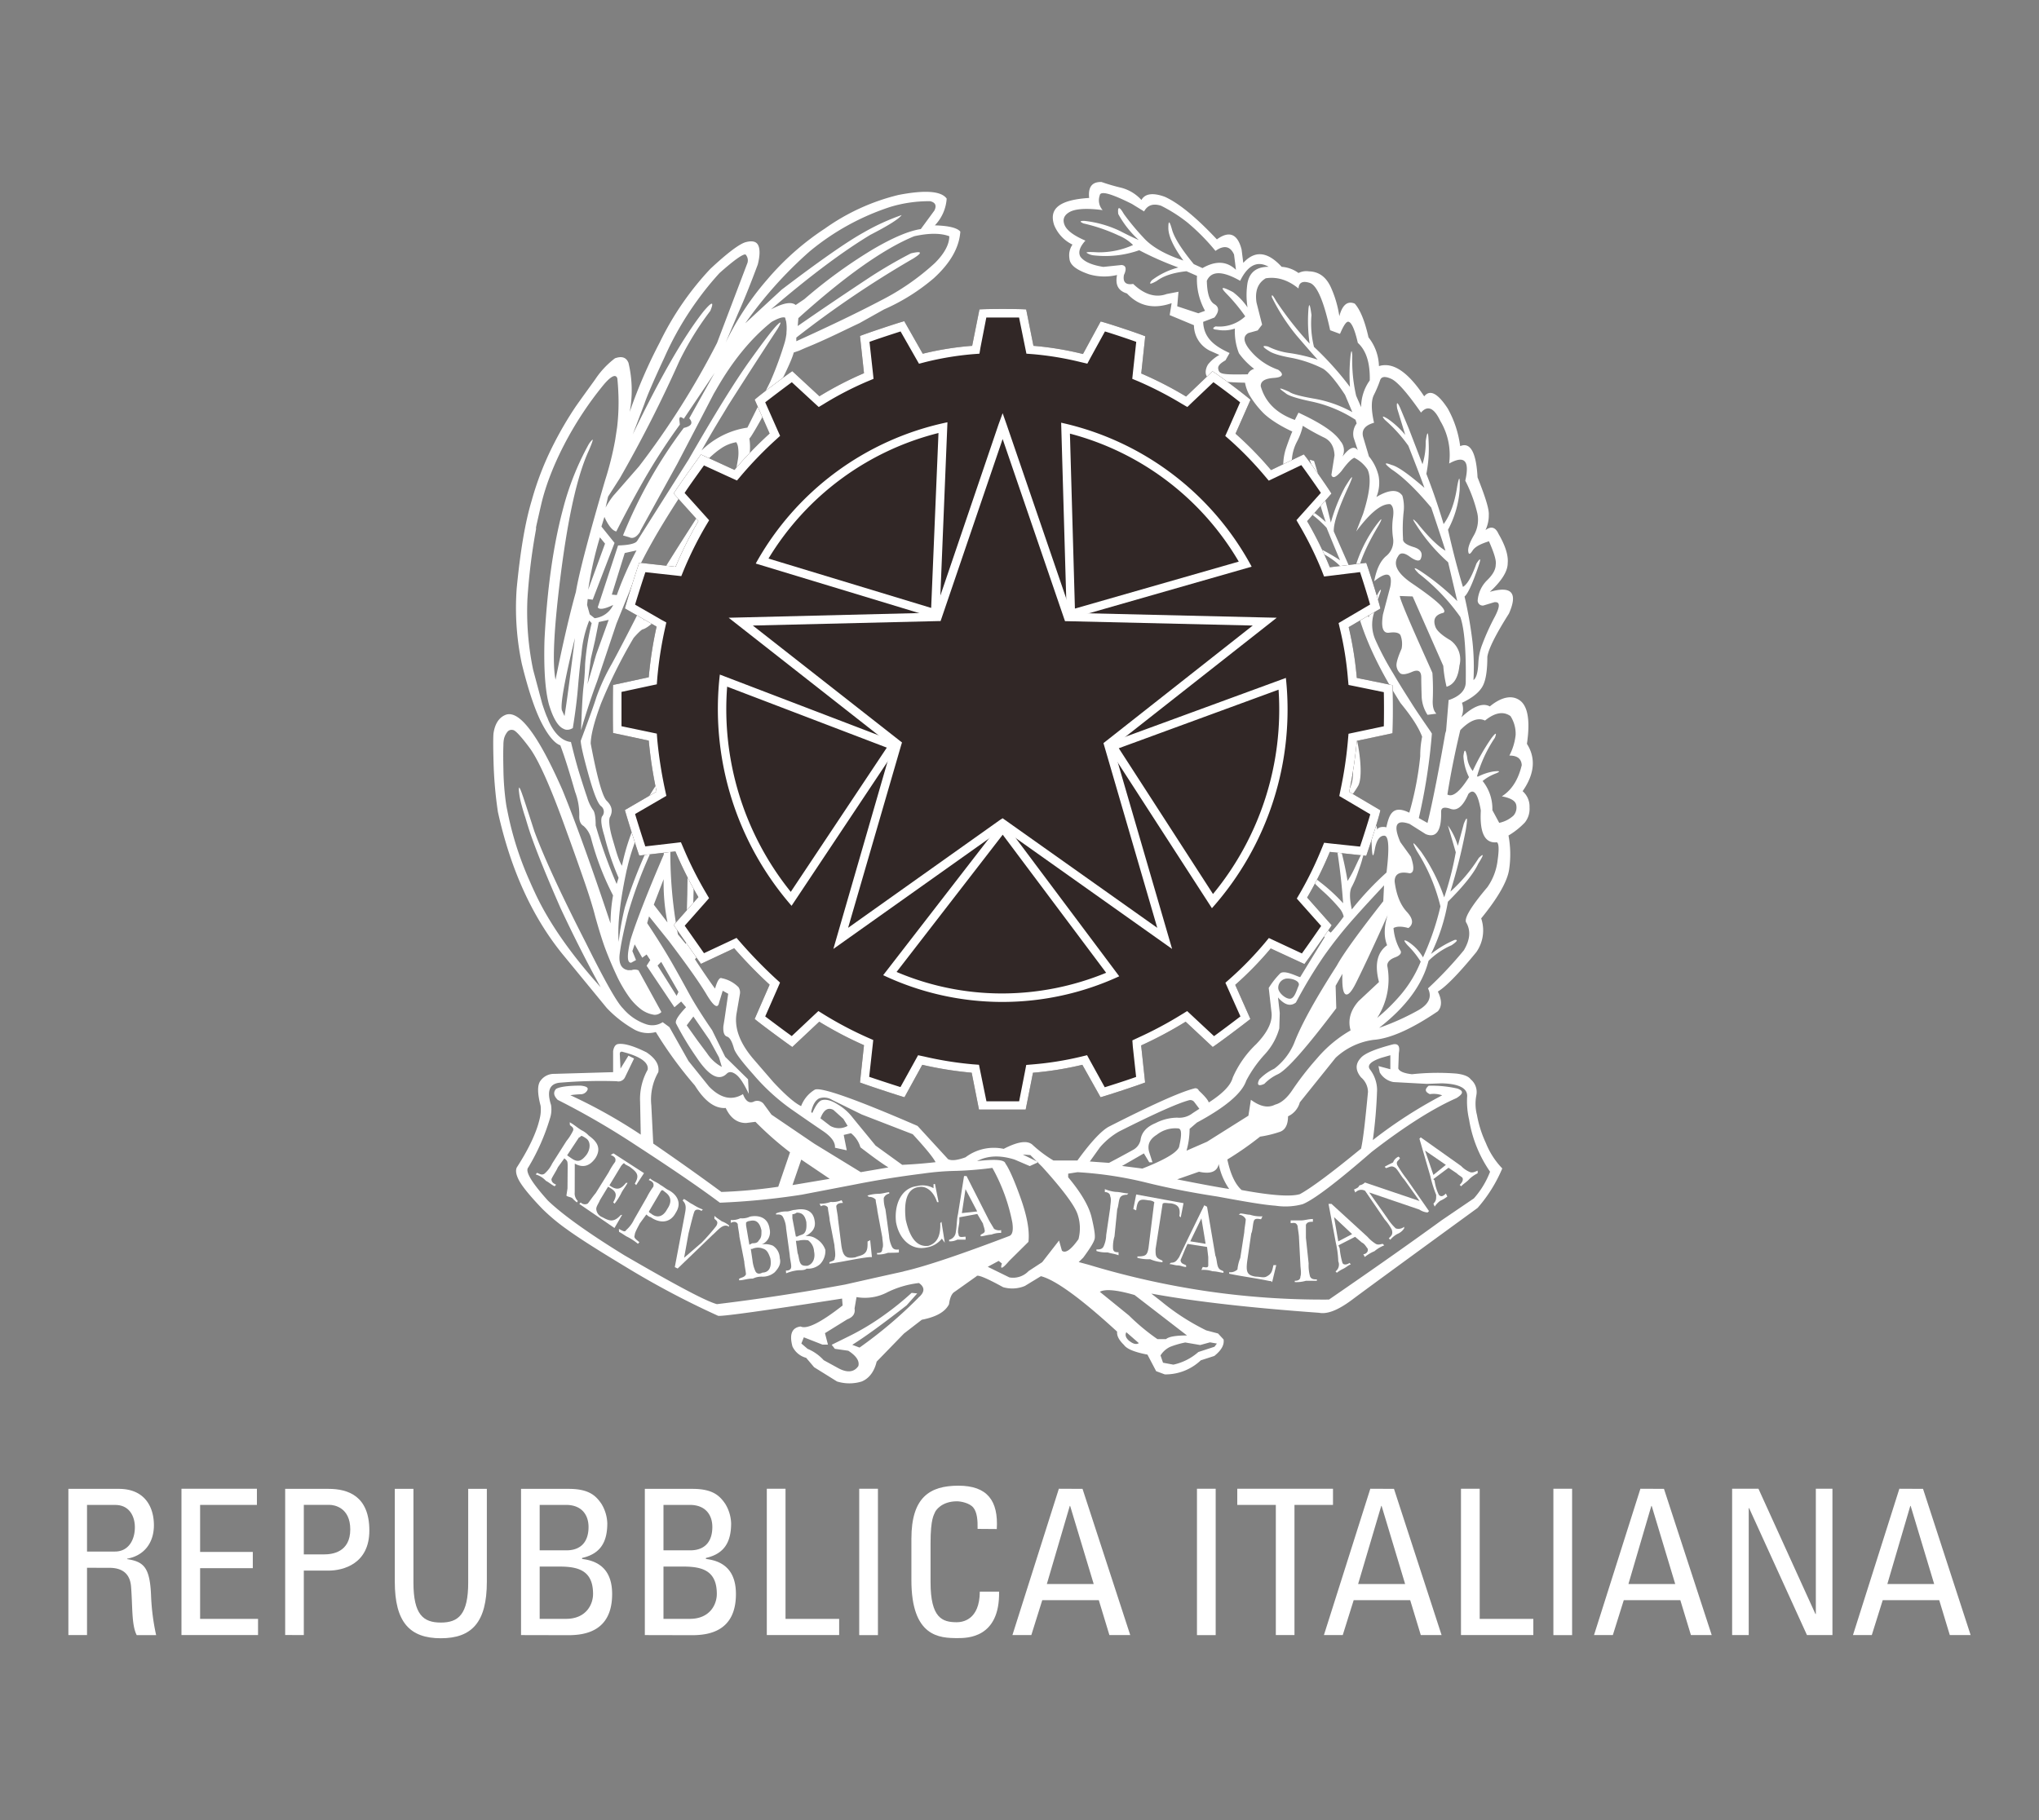 <svg id="Livello_1" data-name="Livello 1" xmlns="http://www.w3.org/2000/svg" viewBox="0 0 560 500"><rect x="0" y="0" width="560" height="500" fill="#808080" stroke="none"/><defs><style>.cls-1{fill:#FFFFFF;}.cls-2{fill:#312726;}</style></defs><title>SOCIALTavola disegno 2</title><path class="cls-1" d="M418.18,217.34c3.32-4.75,3.65-9.13,1.18-13,.93-6.27.27-10.25-1.86-11.87s-5.07-1.1-8.33,1.59c-1.88-1.06-4.53-.1-7.83,3a5.42,5.42,0,0,0,.18-4c3-1.4,4.86-3,5.72-4.64s1.25-4.31,1.25-8c.33-2.2,2.32-6.15,5.94-11.88,2.51-5.69.74-7.68-5.26-5.95,3.26-3,4.91-5.65,4.91-7.86.21-2.09-.61-4.79-2.51-8.05-.83-1.85-2-2.23-3.59-1.06a9.49,9.49,0,0,0,.91-4.23c.1-1.58-1-5-3.09-10.26-.36-6.9-2-9.76-4.77-8.57a28.73,28.73,0,0,0-3.41-10.33q-4.11-6.31-6.47-3.35c-4.45-6.69-8.56-9.5-12.43-8.31a13.25,13.25,0,0,0-2.87-7.9c-1-4.47-2.26-7.55-3.77-9.26-2-.85-3.42.36-4.24,3.46a29.79,29.79,0,0,0-2.35-8c-1.29-2.78-3.24-4.25-6-4.33a4.69,4.69,0,0,0-2.86.46A8.75,8.75,0,0,0,352,73.3c-3.87-4.23-7.36-4.58-10.54-1.08L341,68.56c-1.09-4.32-3.39-5.27-6.79-2.8-5.57-5.93-10.33-9.89-14.28-11.69-3.3-1.21-5.47-.89-6.44.87A11.32,11.32,0,0,0,308,51.59,54.55,54.55,0,0,1,302.53,50c-2.61-.08-3.72,1.36-3.4,4.38-4.09.25-6.88,1-8.43,2.22s-1.92,2.9-1.21,5.15a10.14,10.14,0,0,0,5.06,5.44,5.21,5.21,0,0,0-.84,3.78c.1,1.82,1.91,3.19,5.42,4.39a15,15,0,0,0,7.66.18c-.54,2.71.32,4.35,2.73,5.08,3.28,3.52,7.38,4.37,12.26,2.66l-.53,3.28,6.66,2.78a7.84,7.84,0,0,0,4.37,7l2.61,1.16a10.59,10.59,0,0,0-3,2.48c-.53.63-2,3.87,1.57,4.59a82.32,82.32,0,0,0,8.48.56,11.39,11.39,0,0,0,1.09,3.21,26.1,26.1,0,0,0,3.65,4.82c1.87,2,5.35,4.07,8.26,5.39-.13.15-1,2.43-1.72,4.53-.86,2.52-1.35,6.67.38,8.93-.39-.19-2,.94-2.58,1.9-2.11,3.37,2.47,8.18,3.18,9.88a5,5,0,0,0-2.28,1.06c-1.56,1.17-1,7,3.45,7.91,1.12.61,6.26,3.64,8.85,6.38.48.51,2,3.29,4,6.08,1.11,1.47,2.28,4,4.94,4,2.43,8.18,6.51,16,11.32,23.65,0,.21,4.46,5.08,6.1,9.51a26.42,26.42,0,0,0-.52,5.37,87.22,87.22,0,0,1-3,15.5c-4.81-2.36-5.58.86-6.33,4.08.12-.18-2.21-.46-2.53.66.22-1.93-2.94-3.65-4.31-2.64,0,0-1.57,1.15-2.49,1.85-.33.28-.6-1.54-.71-2.94,0-1-.22-4.22.38-5.52a29.6,29.6,0,0,0,1.95-2.88c1.42-2.62.41-11-1.41-16.7a4.45,4.45,0,0,0-2.61-3c-.39-.15-2.89,0-3.4,2-.15-1.18-1.93-1.87-3.27-2.17-3.65-.89-7.68,6.44-7.19,13.27-2.74-2.22-6.33-1.51-5.86,2.31.59,5.34,8.41,14.85,8.64,19.15-2.32-2.15-7.67-2.22-7.67,3,0,1.6,1.26,4.26,1.8,5.39-1.07,5.57,5.17,9.66,10.26,14.9-.1,2.48.73,2.51,1.5,3.47-.95,1.49-6.6,10.75-6.7,10.92-.28.18-4.23-2.12-5.52-1a22.85,22.85,0,0,0-3.14,4l.73,6.46c.44,2.7-1,5.7-4.2,9a28.22,28.22,0,0,0-6.41,9.15c-.53,2.11-2.76,4.41-6.59,6.85-.23-.74-1.16-1.8-2.73-3.27a1,1,0,0,0-1.33-.56c-3.89,1-11.65,4.51-23.35,10.46-2,1.06-4.94,4.16-8.66,9.3h-6.6a34.7,34.7,0,0,1-5.82-4.38c-1.45-1.2-4.05-.76-7.83,1.19a12.9,12.9,0,0,0-10.49,2.32c-2.22.81-3.78,1-4.78.52L252,309.3c-17.25-7.48-26.66-10.76-28.23-9.95a8.94,8.94,0,0,0-3.75,4.51c-1.72-.82-4.27-3-7.64-6.62l-5.28-6.11c-3.87-4.45-5.44-8.64-4.83-12.61l.93-5.38a2.57,2.57,0,0,0-.38-1.95,8.87,8.87,0,0,0-4.61-2.47c-.2-.11-.91-.34-1.8,2.78.25.74-5.4-7.65-5.54-8,1.56-1.66,4.28-6.64,5.82-12.43a74.22,74.22,0,0,0,2.46-16.55,3.2,3.2,0,0,1,.68-1c2.62-2,6-21.52,5.22-26.2-.32-1.9-.78-2.82-1.29-2.89a2.36,2.36,0,0,0-1.49.41l1.06-2.08c.58-1.53.58-2.49,0-3-.3-.37-3.37-.3-6,1.09a41.68,41.68,0,0,0-2.45-9.14c-.24-.51-1,0-1,0-4.82,3-6.94,9.45-8.61,17.5l-1.38,1.32c-6.1,7.86-11,17-13.07,27.31-1-1.65-1.59-4-2.5-7.06s-1.19-5.2-.86-6.21c.93-1.7.65-3.12-.86-4.61-1.12-1.14-2.62-6.36-4.37-15.72.06-2.43,1-6.07,2.84-11A138.18,138.18,0,0,1,174,175.28c.23-.3,2-2.28,2.52-2.39,5.81-1.54,31.89-36.23,29.29-52.45.48.14,11.25-19.47,12.18-23.6l1.46-.5,1.68-.74c5.67-2.28,10.51-4.77,14.9-6.82L242.79,85a55.38,55.38,0,0,0,13.65-8.55c4.52-4.12,7-8.38,7.31-12.82-.81-1-3.09-1.62-7-1.72A11.75,11.75,0,0,0,260,54.56c-1.48-2.08-5.88-2.43-13.26-1a58.79,58.79,0,0,0-20.19,9.23,74.09,74.09,0,0,0-15.89,14.06,78,78,0,0,0-11.35,17.23l3.4-8c1.72-3.83,3.5-8.29,5.42-13.45.61-2.43.61-4.2.11-5.25s-1.63-1.31-3.35-.88-5.06,2.93-9.81,7.37A81.09,81.09,0,0,0,181.2,94.06a138.12,138.12,0,0,0-8.26,19.1,32.27,32.27,0,0,0-.33-13.48c-.6-1.5-1.8-1.93-3.72-1.25a23.66,23.66,0,0,0-5.45,5.83c-1.83,2.54-3.62,5-5.29,7.37a98.77,98.77,0,0,0-6,10.21A82.88,82.88,0,0,0,146,137.6c-1.82,6.06-3.14,14.11-4.1,24.12a74.14,74.14,0,0,0,1.42,20.65c1.8,7.33,3.65,12.77,5.45,16.26s3.55,5.56,5.11,6.11c1,2.58,2.36,6.81,4.06,12.77a17.65,17.65,0,0,1,1.16,6.39c-.09,1.46.31,2.53,1.17,3a6.86,6.86,0,0,1,2.1,3.52,76.92,76.92,0,0,0,6,15.55,45.36,45.36,0,0,0-.69,7.7c-5.4-16.24-9.86-28.47-13.23-36.71-6.63-15.05-11.78-21.89-15.5-20.62-1.84.69-3,2.41-3.4,5.05-.12,1-.12,3.74,0,8a113.13,113.13,0,0,0,1.2,13.67c3.42,15.48,9.22,28.43,17.5,38.75l12.4,15.1a32.17,32.17,0,0,0,7.16,5.67,7.9,7.9,0,0,0,6.31.93,111,111,0,0,0,10.72,14.68c2.71,4.35,5.52,6.4,8.48,6.18,1.28,2.76,3.14,4.13,5.58,4.13l2.58-.33a90.29,90.29,0,0,0,9.5,8.38l-3.24,9.46a140.44,140.44,0,0,1-15.61,1.43c-4.45-3.29-10.64-7.74-18.72-13.3l-.53-10.53a15.12,15.12,0,0,1,1.92-9.08c.33-2-.75-3.77-3.23-5.44-3.76-1.88-6.47-2.59-8-2.25-.65.22-1,.88-1.18,1.9v5.79L152.2,295a4.52,4.52,0,0,0-3.65,1.75c-1,1.16-1,3.47-.08,7a9.72,9.72,0,0,1-.2,3.36c-.81,3.73-2.89,8.26-6.34,13.61-.38.83-.22,2.06.68,3.67s3,4.23,6.36,7.71a53.42,53.42,0,0,0,6.7,5.59q4.52,3.31,15.91,10.17a234.84,234.84,0,0,0,25.69,13.62q2.56.15,34-4.75l.15,1.9c-6,4.71-9.85,6.6-11.52,5.77-2.41.3-3.15,2.13-2.26,5.47a5.78,5.78,0,0,0,3.77,3.14l2.19,2.58,6.28,3.91a11.45,11.45,0,0,0,6.81,0c2-.84,3.42-2.69,4.08-5.45l7.5-7.72,4.89-3.78c3.88-.76,6.39-2.11,7.48-4.26.24-1.82.78-3,1.57-3.44l6-4.26c.17-.53,2.65.45,7.27,3a9,9,0,0,0,6-.33l4.4-2.68c3.93,1,10.95,6.06,20.93,15.23-.11,1.11.48,2.31,1.88,3.65.76,1.11,2.95,2,6.45,2.66l2.39,4.55,2.38.89a14.12,14.12,0,0,0,9.88-3.87l3.72-1.2c1.93-1.56,2.76-3,2.54-4.53l-1.52-1.64-3.25-.86a62.36,62.36,0,0,1-12.39-8l-2.69-2.1c12.3,2.25,27.7,3.95,46.07,5.27,2.28.45,5.26-.73,9.07-3.58s15.3-11.25,34.48-25.23a40,40,0,0,0,6.77-10.84,21.6,21.6,0,0,1-4.51-7,31.05,31.05,0,0,1-2.44-7.68,12.34,12.34,0,0,1-.18-5.37,4.54,4.54,0,0,0-1.54-4.43c-.59-.81-1.87-1.33-3.93-1.58a65.62,65.62,0,0,0-12.21.18c-2.15-.25-3.44-.76-3.75-1.59l.15-4.21c.35-1.88-.15-2.64-1.52-2.43-5,1.29-8,2.56-9,3.83-1.5,1.66-1.37,3.42.15,5.27a5.32,5.32,0,0,1,1.9,4c-.74,7.74-1.3,12.92-1.9,15.56-8.27,6.81-13.91,10.95-16.81,12.51-2.43.74-7.7.41-16-1.13-1.79-1.62-3.08-4.41-3.92-8.39a88.67,88.67,0,0,0,9-6.28,30.56,30.56,0,0,0,5.44-1.32c1.48-.5,2.23-2,2.23-4.26a5.91,5.91,0,0,0,3.24-3.84l9.83-12.24a18.92,18.92,0,0,1,10.39-4.92c4.57-.35,10.44-2.94,17.69-7.86q1.71-1.92,0-5.41c2.17-1.3,5.7-4.89,10.56-10.83a10.37,10.37,0,0,0,1.34-9.27q6.84-8.4,7.65-13.29a28.11,28.11,0,0,0-.15-9.48,21,21,0,0,0,4.49-3.57,6,6,0,0,0,1.29-4.14A5.6,5.6,0,0,0,418.18,217.34ZM323.32,84.14l.34-4-3.25.63c-3,1.1-6.15.15-9.19-2.78-2,.35-2.89-.44-2.54-2.44.82-1.74.54-2.65-.66-2.75l-5,.52c-3.14-.5-5.29-1.42-6.31-2.83-.63-1.19-.2-2.63,1.39-4.39-3-1.29-5-2.68-5.67-4.18s-.3-2.76,1.31-3.67,4.69-1.11,9.1-.53a4,4,0,0,1-.81-4c.13-1.38,3-.62,8.81,2.28l3.38,2.08c.94-1.74,2.5-2.25,4.64-1.57a40.89,40.89,0,0,1,7.29,4.64,57.66,57.66,0,0,1,7.67,7.77c2.36-1.67,4.09-1.28,5.1,1l.53,4.21c-2.51-2.43-5.58-2.56-9.19-.48l-2.39-1.09c-3.31-4-5.29-7.17-5.92-9.27-.74-2.66-1.07-2.9-1.07-.67s1.47,5.32,4.13,8.95c-5-1.67-8.71-3.75-11-6.33a67,67,0,0,1-5.35-6.46c-1.22-2.14-1.77-2.14-1.54,0a27.4,27.4,0,0,0,5.64,7.16c-1.84-.8-3.56-1.65-5.11-2.46a30.15,30.15,0,0,0-9.9-2.81c-1.22,0-1.27.23-.18.71a47.43,47.43,0,0,1,9.62,3.29,12.24,12.24,0,0,1,4,2.64,22.76,22.76,0,0,1-9.83,2c-2.18-.14-3.12-.07-2.92.13a4.22,4.22,0,0,0,2.06.72,28,28,0,0,0,12.38-1.42,86.72,86.72,0,0,0,10.75,4.74A20.66,20.66,0,0,0,316.33,77c-.91,1.18-.45,1.19,1.35.19q2.77-2.11,8.18-2.68l2.89,1.27a17.75,17.75,0,0,0,2.21,9.6l-1.85.68Zm19.37,18.69c-6.32.11-7.63,0-8-1.07-.25-.76-.37-1.49,1.88-2.78l1.13-2c-3.69-1.72-7.09-3.82-7.26-8.56l3.09-1.19c1.32-1.62,1.36-2.86,0-3.67s-2-3-2.08-6.42c1.22-2.78,4.3-2.78,9.15,0,2.15-4.35,4.76-5.59,7.83-3.85-3.28,0-5.2,1.43-5.8,4.39a21.15,21.15,0,0,0,0,6.77,17.76,17.76,0,0,0-4-4.21c-3.08-1.62-3.67-1.49-1.72.5A49.5,49.5,0,0,1,342,86.9a10.36,10.36,0,0,1-8.14,2.76c-1,.5-.85.83.47.93a9.54,9.54,0,0,0,4.83-.33,16.35,16.35,0,0,0,1.11,6.79,20,20,0,0,0,4.19,4.29A2.57,2.57,0,0,0,342.69,102.83Zm3.57,3.3c-.08-1.38,1.09-2.14,3.57-2.31s2.94-1,1.21-2.25a17.27,17.27,0,0,1-8.16-5.93c-1.44-2-1.44-3.37,0-4.16l2.54-.71,1.21-1.59-1.54-6.08c-.48-3.19.41-5.38,2.54-6.65,3.08-.48,6.08.42,9,2.8.1-1.65,1.14-2.18,3.11-1.53s3.83,5,5.58,13l2.7,1c.94-2.17,1.65-3.34,2.23-3.34.87,0,1.8,2,2.67,5.81,2.32,2.1,3.39,5.57,3.28,10.31a12.65,12.65,0,0,0-2.37,7.36l-1.37-3.14a43,43,0,0,1-1.06-11c-.11-1.64-.28-1.64-.49,0a50.51,50.51,0,0,0-.15,8.57,85.87,85.87,0,0,0-9.88-11,26.73,26.73,0,0,1-.69-8.74c-.37-2.78-.61-3.44-.81-1.9a42.84,42.84,0,0,0,.31,9.76,93.15,93.15,0,0,1-9.2-11.71c-.91-1.64-1.27-2-1.19-1.08a53.78,53.78,0,0,0,6.79,10.54q3.61,4.22,5.8,6.64A46.49,46.49,0,0,0,354.26,97a18.48,18.48,0,0,1-6-1.81c-1.69-.38-1.64.06.21,1.2,1,.7,3.09,1.36,6.25,1.92a32.7,32.7,0,0,1,8.69,3c1.52,1,3.47,3.32,6,7.16l2,4.75a33.35,33.35,0,0,0-10.52-3.71c-3.85-.66-6.11-1.31-6.82-1.89-2.93-1.27-3.24-1.19-1,.38.64.65,3.11,1.47,7.22,2.32a35.88,35.88,0,0,1,12,5l.31,1a4.79,4.79,0,0,0-.84,3.88l1.15,3.49c-1-1.31-2.36-.7-4.23,1.77a3.81,3.81,0,0,0-.51-4.25c-1.57-2.46-5.4-5-11.55-7.85l-1,2C350.66,113.58,347.54,110.58,346.26,106.13Zm50.87,94.59.65-8.08m-13.39-28.95h0m12,19.23a36,36,0,0,0,.9,5.73h0c2-.57,3.19-2.5,3.53-5.79a6.47,6.47,0,0,0-2.52-7c-2.38-1.38-3.79-2.69-4.12-3.81-.67-2,.09-3.21,2.23-3.7,1.24-.68-1.8-3.49-9-8.36-3.77-2.69-4.89-5.06-3.4-7.22.51-1,1.6-1,3.12.11s2.56,1.39,3,.78c.78-1.64.12-2.78-1.91-3.39s-3-1.37-2.88-2.23a44.63,44.63,0,0,1,.15-7.3,11.54,11.54,0,0,0-.33-4.56c-1.24-1.82-3.62-1.75-7.14.35a10.2,10.2,0,0,0,.61-5.75,13,13,0,0,0-2.66-5.4L374.37,120c-.48-1.89.52-3.16,3-3.87-.81-3.63-.81-6.18,0-7.71a32.23,32.23,0,0,0,1.68-4c.36-1,1.37-1.12,3.06-.34s4.44,3.91,8.16,9.26c1.83-2.11,3.6-1.3,5.3,2.3A18.11,18.11,0,0,1,398,127.33c4.22-2.33,5.69-.81,4.43,4.71a39.43,39.43,0,0,1,3.32,9,8.57,8.57,0,0,1-1,6.08c-1.06,1.85-1.61,3.29-1.51,4.28s.45,1,1.18-.13,2.24-1.85,4.51-2.58c1.45,3.26,2.08,5.39,1.86,6.44,0,1.29-.76,2.7-2.29,4.2a8.74,8.74,0,0,0-2.65,5.44,1.38,1.38,0,0,0,1.56,1.57l3-.91c1.6-.18,1.62,1.09.18,3.9a64,64,0,0,0-3.48,7.65,15.76,15.76,0,0,0-1.09,5.12c-.12,2.67-.58,4.21-1.34,4.72a65.56,65.56,0,0,0-.28-10.6,114.38,114.38,0,0,0-2.17-12.35c.94-.79,2.18-3.55,3.79-8.24.79-2.31.62-2.56-.52-.83-1.27,3.54-2.47,5.7-3.71,6.43-1.31-4.26-2.7-9.53-4.1-15.71a27.53,27.53,0,0,0,3.2-11q.18-5.58-.69-.84c-.66,4.43-1.92,7.84-3.72,10.29-1.45-4.87-3.07-9.52-4.74-13.81a34.59,34.59,0,0,0,.63-8.54c-.1-3.27-.35-3.41-.81-.4a20,20,0,0,1-.88,6.31l-3.75-9.76-2.34-5.62c-.81-1.83-1.11-1.83-.88,0l2.23,7.32a24,24,0,0,0-4.75-4.38c-1.48-.91-1.79-.87-.86.23a40.13,40.13,0,0,1,6.47,7.14c1.46,3.75,3,7.62,4.41,11.55-4.29-3.72-7.32-5.87-9-6.28-2.13-.83-2.13-.45,0,1.22q4.61,3,10.87,10.48c1.37,4.08,2.69,8,3.91,11.86-2.1-1.27-4.74-3.83-7.8-7.68-1.35-1.39-1.4-1.14-.16.69a48.72,48.72,0,0,0,8.69,10.16l2.51,10.67A65.84,65.84,0,0,0,390,156.8c-1.81-1.14-1.95-.87-.34.76a55.87,55.87,0,0,1,11.4,11.91c1.14,3.21,1.62,9.26,1.5,18-.05,2.2-1.69,3.85-4.74,4.87l0,.32v.08l-.66,8-.22.73c-1.55,8.86-3.4,18.57-4.89,24.6l-2.38-1.34a158.14,158.14,0,0,0,3.59-23.21l-.38-.6c-2.26-3.27-4-5.81-5.15-7.65s-2.91-4.52-5.11-8.29a78,78,0,0,1-4.82-9.09,10.33,10.33,0,0,1-.55-7.13c.7-2.46,1.24-4.35,1.7-5.6s.4-1.49-.16-.71a29.94,29.94,0,0,0-2.91,7.17l-3.37-10c.32-4,2.36-9,6.1-15.25,1.15-2.1,1-2.26-.35-.51a37.84,37.84,0,0,0-6.64,14.16L366.32,146c-.12-2.18,1.29-6.39,4.15-12.57,1.43-3.22,1.07-3.12-1.06.36a47.23,47.23,0,0,0-3.9,9.77c-1.59-6.63-3.14-12.23-4.61-16.92l-1.19-.35.66,1.89a81.64,81.64,0,0,0,3.75,15.24,28.32,28.32,0,0,0-7.32-4.92c-1.45-.81-1.45-.64,0,.55a29.85,29.85,0,0,1,7.54,5.94q2,4.92,3.7,8.93a49.47,49.47,0,0,0-10.36-5.26c-1.8-.38-1.8-.1,0,.73,6.08,2.53,9.93,5,11.38,7.43l3.42,9.34c-1.27,0-2.91-2-4.94-5.8-1.7-3.29-6-6.41-12.75-9.44-1.41-.57-2-1.81-1.85-3.7q.31-1.9,3.86-1.52a15.57,15.57,0,0,0-2.36-4.72l-1.37-2.08c-1.83-3.87-.73-5.8,3.22-5.8-1.45-2.35-2-4.15-1.5-5.42a12.42,12.42,0,0,1,1.5-6.51,16.67,16.67,0,0,0,1.52-4.2,62.82,62.82,0,0,0,5.9,3.26c1.75.86,2.69,2.46,2.81,4.84l-.86,5.4c.33,1.06,1.24.71,2.77-1.07,1.44-2,2.63-3.29,3.52-3.65a9.61,9.61,0,0,1,3.6,3.15q1.67,3.33-1.18,12.24L372.48,146c3.85-5.22,7-7.71,9.35-7.5.81.56,1,1.77.76,3.6a19.43,19.43,0,0,0,0,5.7,5.25,5.25,0,0,1-1.95,5c-1.6,1.4-2.62,3.68-3.23,6.87,3.6-2.86,5.12-2.33,4.42,1.52l-2,7.57c-.59,3.63,0,5.28,1.69,5.05s2.74,0,3.12.7a6.66,6.66,0,0,1,.3,3.68c-1.05,2.41-1.51,4-1.39,4.81a3.23,3.23,0,0,0,.92,1.88c.52.53,1.64.43,3.34-.31s2.53-.23,2.53,1.55.06,3.6.11,5.25a9.93,9.93,0,0,0,1.61,5l2.44-.32c-.76-.71-1.1-2-1-3.86a66.53,66.53,0,0,0-.1-7.34c-.92-2.2-7.87-17.28-8.87-20.71,0-.14-.07-.27-.12-.42l3.57.13M363,251.34c-.65-.5-2.53-2.14-5.69-4.81-2.84-2.56-3.73-4.91-2.72-7a15.94,15.94,0,0,1-2.15-3.7,3.92,3.92,0,0,1,.48-4.06c.84-1.31,3-.73,6.28,1.87a9.93,9.93,0,0,0,0-5.62,42.51,42.51,0,0,0-2.07-5.24c-1.49-2.81-2.89-5.22-4.21-7.2-1.29-2.66-1.54-4.17-.89-4.53s1.73.12,3.25,1.37c2.86-3.15,4.69-4,5.6-2.64a18,18,0,0,1,2.25,6.71,35.09,35.09,0,0,1,.16,9.79l-.72.68.72.71c.17.73-.1,3.29-.87,7.82a5.1,5.1,0,0,0,.87,2.85,9.47,9.47,0,0,1-.16-3.15,35.24,35.24,0,0,1,1.09-4.13,33.86,33.86,0,0,0,.92-3.67c0-.26,0-.51-.86-.59a2,2,0,0,0,1.42-1.46,2.82,2.82,0,0,0,.22-2,31.48,31.48,0,0,1-.38-5.47,24.32,24.32,0,0,0-.86-6.94c-.46-1.59-.78-2.81-.94-3.67s-.76-1.34-2-1.52-3,1.19-5.27,3.87c1-5,2.09-8.36,3.15-10s2.18-2.2,3.31-1.47a5.26,5.26,0,0,1,2.24,2.25c.35.82.83.66,1.52-.43s1.24-1.47,1.75-1.14a7.73,7.73,0,0,1,1.38,2.11,11.54,11.54,0,0,1,1.12,3.34c.21,1.14.41,3.29.61,6.36s-.23,5.14-1.07,6.18a5.63,5.63,0,0,0-1.41,3.88c.23,6.05.68,9.06,1.41,9a5.11,5.11,0,0,0,2.42-1.42c1-.89,1.82-1.22,2.55-1s1.16,1.95,1.29,5.07.39,3.45.84,1,1.29-3.77,2.58-3.77,1.45,3.39.64,10.11a83.41,83.41,0,0,0-9.53,10.15c-.63-2.88-.68-4.94-.05-6.13a27,27,0,0,0,1.68-3.9c.52-1.49,1-2.76,1.29-4,.91-2.81.71-3-.56-.64-.68,1.37-1.24,2.61-1.75,3.67A29.68,29.68,0,0,1,370.1,242a96.3,96.3,0,0,0-2.19-9.94c-1.06-3.27-1.36-3.24-.9.13.91,5.49,1.52,10.82,1.87,15.94a48.28,48.28,0,0,0-5.86-5.45,33.3,33.3,0,0,1-5.21-4.87c-1.24-.76-1.42-.7-.66.36a49.78,49.78,0,0,0,6.05,6.54,44.06,44.06,0,0,1,4.84,5,5.39,5.39,0,0,1,1,2.08,51.93,51.93,0,0,1-3.55,4.4,2.92,2.92,0,0,1-1.39-2.38A3.28,3.28,0,0,0,363,251.34Zm-9.35,17.47c1.49,0,3.53.8,3,2s-1.08,3.37-2.25,3.54-3.34-1.56-3.34-3A2.54,2.54,0,0,1,353.67,268.81Zm-51.6,46.43a19.84,19.84,0,0,1,5.24-4.38q14.49-7.31,19.21-8.6a1.37,1.37,0,0,1,1.56.56l1.34,1.77-1.84,1.2a6,6,0,0,1-4.26,1.24,13.21,13.21,0,0,0-5.92,1.49c-2.57,1.06-3.89,2.66-4.14,4.67a4.07,4.07,0,0,1-1.85,2.58c-2.5,1.39-4.74,2.59-6.81,3.68l-5.27-.38Zm13.56,1.21c-.56-2,.15-3.52,2.1-4.73a8.24,8.24,0,0,1,5.93-1.73c.93.15.95,1.8.17,5.14-.68,1.58-4.05,3.53-10.05,5.88l-5.6-.71,6-3.45,1.48,2.44h.88Zm-90.69-14.69a4.12,4.12,0,0,1,3.63.4l8.13,4,14,5.42c3.4,3.7,5.53,6.26,6.27,7.68-2.8.32-5.86.58-9.16.73l-7.32-5.29c-2.93-3.6-5.13-6.23-6.43-7.86a14.28,14.28,0,0,0-4-3.47c-1.78-1.12-3.23-1.47-4.41-1.12-.81.33-1.62,1.43-2.54,3.53l-.3-.34C223.22,303.45,224,302.24,224.94,301.76Zm7.88,7.53a4.83,4.83,0,0,1-4.77,0l-2.7-2.08c.9-2.36,2.08-3.09,3.57-2.3l2.73,2.46Zm-29.6-98.6a117.81,117.81,0,0,1-3.38,19.6,90.53,90.53,0,0,0-.84-12.94l1.53-4.38c.08-1.53-.21-1.57-.87-.18l-1,1.92-.15-3.49,2.56-3.35C202.7,206.18,203.46,207.06,203.22,210.69Zm-2.56-9.43c1.49-.35,1.79.33.86,2.1l-3.24,4.84a42.5,42.5,0,0,0-.82-5A20.73,20.73,0,0,1,200.66,201.26Zm-13.44,8.18c2.41-9.65,4.65-14.75,6.8-15.33,1.27,3.42,2.25,9.6,3.09,18.78a130.59,130.59,0,0,1,0,24.73c-1,9.35-2.56,15.63-4.62,18.92l-2.2,4.89c0-7.25.11-13.17.25-17.71s.34-10.56.53-18.06.64-16.07,1.42-25.62c.46-2.35.34-2.88-.32-1.57-1.82,9.68-2.89,22.05-3.25,37.22l-.13,10-.4,13.65-2.18-2.66A119.93,119.93,0,0,1,184.16,231,134.09,134.09,0,0,1,187.22,209.44Zm-15,29.29c1.87-8.54,6.18-17.48,12.84-26.65a64.26,64.26,0,0,0-1.87,10.69,136.39,136.39,0,0,0-11.53,26.4,73.3,73.3,0,0,0-1.73,9.58C169.54,254,170.32,247.29,172.18,238.73ZM260.72,64.9c0,2.18-1.26,4.64-3.92,7.32a66,66,0,0,1-14.87,10.32Q233,87.25,218.7,93.74v-1A278.39,278.39,0,0,1,250.85,71c2.63-1.65,2.35-2.11-.67-1.4C246.77,71.36,243,73.5,239,76.1c-6.84,4.52-13.48,9-19.91,13.46l.17-2.16c12.9-11.63,23.54-19.12,31.82-22.5C255.1,64,258.34,64,260.72,64.9Zm-38.35,4.16a67.31,67.31,0,0,1,22.21-12.24,36.82,36.82,0,0,1,10.88-1.55c1.46.34,1.84,1.22,1.16,2.57l-3.73,5.09c-3.27.48-7.85,2.41-13.52,5.78A136.64,136.64,0,0,0,220.9,82.19l-2.36,1.59c-1.26-1-3.52-.51-6.81,1.22Q227.39,71.55,239,64.53c5-2.57,7.85-4.37,8.64-5.45a60.77,60.77,0,0,0-10.54,4.84c-4.51,2.5-12,7.73-22.42,15.65l-10,9.25A112.08,112.08,0,0,1,222.37,69.06ZM211.9,88.44c.4-.23.78-.43,1.13-.59a8.21,8.21,0,0,1,1.35-.54,3.22,3.22,0,0,1,.73-.13,1.25,1.25,0,0,1,.5.06h0a4.58,4.58,0,0,1,.16.56c0,.14.09.27.12.41v0a11.46,11.46,0,0,1,.11,3.05c0,.27,0,.52-.06.8a14.61,14.61,0,0,1-.4,1.94,96.7,96.7,0,0,1-4,10.89l-3.77,7.58-2.5,5a22.65,22.65,0,0,0-12.59,6.28v0h0q1.19-2.11,2.55-4.44c1.16-2,2.41-4.07,3.78-6.31l1-1.67c2.55-4,6.29-9.88,11.25-17.48l2.28-3.48c.66-1.09.9-1.68.77-1.75s-.31.13-.67.47c-1,.88-3.55,4.17-7.72,10S196.15,114,189.1,126.28q-2.29,3.63-10,15.81l-4.13,6.55.05-.13-.16.26c-.58.59-2.27,1-5.11,1.07l-5.58,17c.41.71,1.86.49,4.24-.66a6.41,6.41,0,0,1-5.1,3.65l-1.34-1.06-.73-2.59.17-1.62,1.37.18,6-15.6-3.6-4.49L166,142c1.09,2.43,2.22,3.77,3.26,4,1.57-3.11,3.81-7.44,6.85-12.83a167.64,167.64,0,0,1,10.61-16.53l-.15-1.37c0-.81.4-.88,1.22-.22l8.46-12.59-6.95,12.46c1.12,1.27.63,2.15-1.51,2.63a130.39,130.39,0,0,0-16.68,29.54l1.68.49c1,.5,2,0,2.93-1.37l.11-.2,0-.12,10.21-18.54,5.86-11.23,4-7.71c.25-.47.52-.91.78-1.36Q203.37,95.29,211.9,88.44Zm-37.09,62.77a91.5,91.5,0,0,0-5.41,12.26l-1.37-.13,3.55-11.42Zm-7.64,19.07-3.42,9.48-2.39,8.18.91-7,1.17-5.06,1-5ZM161.54,162a100.29,100.29,0,0,1,3.22-14.39l1.41,1.73Zm8.69-30.62a356.66,356.66,0,0,0,16.33-32.15,83.59,83.59,0,0,1,8.52-13.83c1.12-2.68.48-2.64-1.88.17-5.55,7.08-12,18.37-19.4,33.73l3.19-8.39c.61-1.85,2.41-6.11,5.47-12.67a85.63,85.63,0,0,1,9-15.65A82.06,82.06,0,0,1,197.62,75c4.07-3.62,6.45-5.27,7.14-5.09a2.39,2.39,0,0,1,.53,2.3l-8.36,22a220.92,220.92,0,0,1-21.43,33.91c-3.71,4.24-6,6.9-7,8a21.54,21.54,0,0,0-2.18,3.32l.68-3Zm-23.86,52.41a93.76,93.76,0,0,0,2.7,10.11m19.88-73A87.82,87.82,0,0,1,166.17,132c-4.42,15.1-7.12,25.31-8,30.58q-2.58,9.24-5.6,24.16v0c-.1-.51-.18-1.09-.25-1.72-.57-5.29.07-14.77,1.85-28.47.49-3.7,1-7.13,1.54-10.31,1.7-10,3.7-17.49,6-22.46.91-2.11,1.23-3.1,1-3a5.82,5.82,0,0,0-1.11,1.42,76.11,76.11,0,0,0-7,17.72q-4,15-5.06,35.94c-.21,7.41.15,13,1,16.75.1.43.2.84.32,1.22,1.14,3.67,2.44,5.75,3.95,6.4a2.3,2.3,0,0,0,.57.21,2.51,2.51,0,0,0,1.59-.26,2.81,2.81,0,0,0,.35-.17c.72-4.44,1.15-8,1.38-10.75s.52-5.95,1-9.65a31.38,31.38,0,0,1,2.13-9.15l.67.72a68,68,0,0,0-1.8,11.17c-.05,2.1-.19,4.2-.44,6.28s-.46,6-.68,12c1.38-4.75,2.85-9.29,4.44-13.54l5.28-15.75L176,154.75q2.72-5.42,6.47-11.54,4-6.57,9.18-14a33.46,33.46,0,0,1,5.52-5.43l.55-.38a10.51,10.51,0,0,1,4.49-1.92,3.42,3.42,0,0,1,.47,1.22,10.67,10.67,0,0,1-.05,3.69q-.15,1-.42,2.28a53.26,53.26,0,0,1-4.07,11.4c-7.38,13.94-14.49,24.08-21.42,30.4l11.66-19.61,5.14-9.5.5-.94c2.18-4,2.56-5.37,1.24-4.23-3.2,4.93-6,9.33-8.51,13.24q-9.66,15.24-12.07,20.18c-2.31,4.52-4.49,8.77-6.65,12.75a55.91,55.91,0,0,0-4.27,9.27c-.13.43-.3.94-.49,1.5-.45,1.33-1.05,3-1.82,5.11-.57,1.55-1.21,3.29-1.95,5.25,0,1.06.68,4.11,2.08,9.14s2.5,7.94,3.44,8.79a1.94,1.94,0,0,1,.3,2.9c-.38.91-.15,2.66.66,5.26a72.2,72.2,0,0,0,3.91,11.55l-.53,1.71a132.82,132.82,0,0,1-5.76-16.07c0-2.33-.27-3.78-.78-4.35a11.92,11.92,0,0,1-1.54-3.3c-.52-1.52-1.28-3.83-2.26-7s-2.21-8.29-2.21-8.29c-4.39-.45-6.44-6.59-6.44-6.59l-.24-.51c-.36-.9-.71-1.88-1.06-2.93a93.34,93.34,0,0,1-2.71-10.1,78.52,78.52,0,0,1-1.5-19.22,162.4,162.4,0,0,1,2.28-18.65c.44-2.42-.78,2.62,1.49-7.22S157.23,116,166,105.44c1.82-2.08,3-2.65,3.47-1.69,0,0,0,.08.07.13.13,1.26.22,2.5.27,3.73a58.11,58.11,0,0,1-.33,9.82Zm-11,54c-1.16,9.25-2.08,16.59-2.91,21.82l-.62-1.39C153.74,194.3,154.9,187.42,158,174.87Zm53.93,131.3-2.19-3a2.26,2.26,0,0,0-2.81-.51c-1.21.43-2.13-.28-2.83-2.13-3,1.85-6.17,1.19-9.33-2.09l-5.63-7-5.24-9.31L182,280.8a5.2,5.2,0,0,1-4.47.59,14.31,14.31,0,0,1-6.45-4.4c-1.6-1.53-5-7.56-10.21-18.05q-5.78-11.3-9.49-19.51c-1.39-3.07-2.56-5.8-3.52-8.21-.4-1-.77-1.95-1.09-2.83-1.85-5.73-3-9.32-3.59-10.87-.35-.94-.58-1.3-.65-1.11,0,0,0,.05,0,.07a3.63,3.63,0,0,0,0,.94,21.25,21.25,0,0,0,.75,3.81c.26,1,.58,2.08,1,3.33.24.82.5,1.69.8,2.64.21.68.45,1.4.71,2.16q2.58,7.39,8.17,20.13c3.71,7.93,7.41,15.18,11,21.71l0,0,0,0q-12.57-14-18.17-26.25c-.47-1-.92-2-1.35-3a88.79,88.79,0,0,1-6.13-19.41c-.11-.45-.2-1-.29-1.51a73.71,73.71,0,0,1-.76-9.73c-.07-3-.06-5.22,0-6.64a8,8,0,0,1,.19-1.84,5,5,0,0,1,.85-1.7,1.46,1.46,0,0,1,1.52-.59c.4,0,1.09.58,2.06,1.69.72.81,1.59,1.9,2.64,3.32,2.41,3.31,5.75,10.72,9.91,22.35q2.58,7.08,4.34,12.17,2,5.68,2.93,8.9c.2.66.37,1.25.5,1.75.09.33.17.64.26,1,.89,3.19,1.74,6,2.62,8.47,1,2.69,2.15,5.42,3.49,8.26a38.27,38.27,0,0,0,3.2,5.42,16.15,16.15,0,0,0,2.95,3.14,8,8,0,0,0,3.93,1.77,2.54,2.54,0,0,0,2-.76l-6.29-11.45a2.55,2.55,0,0,0-1.91-.05l-.33,0v0a2.13,2.13,0,0,0-.25,0l-.43,0-.36-.1-.39-.13-.17-.1c-1.17-.64-1.62-2.07-1.3-4.35.06-.44.14-1,.23-1.55.35-2.14,1-5.22,2-9.24a121.69,121.69,0,0,1,5.93-16.12c1.45-3.22,3-6.43,4.8-9.63a63.64,63.64,0,0,0-.88,9.48q-4.38,10.16-7.13,17.58c-.78,2.1-1.46,4.06-2,5.83-.24,1-.42,1.89-.54,2.66-.39,2.5-.15,3.71.73,3.62l1.32-.73-1-2.46.63-1.85,2.08,3.67,1.2-.89,1,1.53-1,1.57,7.64,11.4,1.85-1.58,1.34,1.58c-2.23,2.36-3.14,3.82-2.7,4.54a81.87,81.87,0,0,0,5.62,9.29c3.42,5.14,6.2,6.56,8.34,4.34.66-.57,1.51-.44,2.55.37s2.14,2.57,3.42,5.25l-.2-4-6.28-6.17-3.58-7.3c-2.95-4.29-5-7.63-6.3-10s-2.81-5.15-4.69-8.43-4.15-6.92-6.86-11l.52-1.86,5.46,6.8c4.83,6.4,8.28,11.22,10.26,14.54s3.14,4.17,3.51,2.38l1-3.29L200,273l-1,6.86-.33,2.06c-.1,1.6.2,2.58,1,2.84s1.37,1.36,1.91,3.26c.33,1.2,2.15,3.6,5.39,7.23a56.78,56.78,0,0,0,10.18,9.34c3.56,2.49,6.51,4.52,8.82,6.08s3.47,3.07,3.35,4.62l3.24.71-.84-4.23,2-.47a7.66,7.66,0,0,1,2.59,3.88c2.94,2.26,5.47,4.14,7.68,5.52L236.41,322l-12.79-7.83Zm-28.59-52.83-3.73-4.85,2.71-7A54.55,54.55,0,0,0,183.31,253.34Zm-2.69,11.87,1-1,4.74,8.25-.51,1.07Zm8,16.43,1.83-2.43,4.46,6.48,2.57,4.74.79,2.63a11.22,11.22,0,0,1-4.05-3.72l-2.72-3.65Zm39.28,42.16-10.23,1.72,2.41-7Zm24.35,32.67a120.92,120.92,0,0,1-16.16,13.69l-2-.76c3.5-2.18,8.46-5.8,14.93-10.84l2.91-3.28-1.54-.15a78.4,78.4,0,0,1-7.41,6,67.53,67.53,0,0,1-9.6,5.82l-4.94,2.44.87,1.11,3.7.53c2.18,1.4,3.11,2.81,2.76,4.18-1.12,1.71-3,1.93-5.4.67l-4.13-2.26a12.46,12.46,0,0,0-4.43-3.12l-1.7-1.46.68-1.7,5.1,2h1.52l-.82-3.14,6.13-3.8c1.6-.61,2.23-1.6,2-3l.54-3.11a13.26,13.26,0,0,0,8.5-1.34,26.17,26.17,0,0,1,8.64-2.52C254.08,353.62,254,355,252.23,356.47Zm-4.1-7.21c-5.91,1.3-11.27,2.51-16,3.58q-17.85,3.3-35.22,5.39c-3-.78-11.44-5.29-25.48-13.45-10-6.16-17-11.2-20.95-15q-6.78-7.53-5.4-9.09A58.62,58.62,0,0,0,151,307.38a7.84,7.84,0,0,0,.34-3.83c-1.27-4-.34-6,2.73-6.15a131.79,131.79,0,0,1,15.28-.38,2,2,0,0,0,2.26-1l2.53-5.24L172.6,290l-2.18,3.55-.2-4c0-.59.35-.79,1-.54,4.76,1.25,7,2.92,6.66,4.85a16.46,16.46,0,0,0-2.08,8.83l.18,9a143.92,143.92,0,0,0-19.34-10.83,23.64,23.64,0,0,1,2.67-.25,2.11,2.11,0,0,0,2-1.11c.37-.71-.24-1.11-1.86-1.27-3.49,0-5.77.33-6.74.91-.81.92-.65,1.88.46,3a214.27,214.27,0,0,1,21.61,12.55q14.78,9.6,22.93,15.7a197.09,197.09,0,0,0,22.48-2.2l14.63-2.81c6-1.19,12.24-2.19,18.73-3a71.84,71.84,0,0,1,9-.73,97.39,97.39,0,0,0,10-.82,50.31,50.31,0,0,1,5.48,15c.33,2.23,0,3.42-.87,3.72C263.76,344.65,254,347.94,248.13,349.26Zm43.53-5.68-.8-2.83-4.63,5.95-3.73,2.44a5.86,5.86,0,0,1-5.29,1.74L271.28,348l3-1.62.89.71c-.58,1.77.12,1.49,2-.71l5.29-5.24c.36-3.15-.42-7.18-2.19-12.14s-3.2-8.08-4.14-9.38c-.23-1.06-2.78-1.23-7.78-.66,2.9-1.54,6.39-1.67,10.34-.4l4.13,1.77,2.2-1-.29-.29-3.84-1.89,2.09.16,1.75,1.73.45.22-.16.07,1.17,1.16c5.8,6.39,9,10.77,9.76,13.08a11.94,11.94,0,0,1,.25,6.84C294.11,343.36,292.61,344.38,291.66,343.58Zm18.56,24.82c-1-.82-1.32-1.66-.88-2.46l3.44,3C312.08,369.41,311.23,369.2,310.22,368.4Zm22.09.32,1.9.33-.66.88-4.43,1.45a15.23,15.23,0,0,1-6.86,3.47l-2.84-.53-.69-2a6.27,6.27,0,0,1,2.62-2.35,23.85,23.85,0,0,1,4.18-1.21l4.1.7ZM326,366.86c-3.06,0-5,.33-5.75,1h-2.38a58.49,58.49,0,0,1-7.81-6.49l-8-6.5c1.47-.82,4.65-.54,9.54.88Zm24.34-35.64a18.06,18.06,0,0,0,7.45-.43c3.09-1.26,9.39-6.06,18.92-14.34,9.19-7.11,16.95-12,23.31-14.8,1.93-1.21,2-2,.23-2.62a31.86,31.86,0,0,0-7.88-.77c-1.15,1-1,1.67.32,2.31a7.13,7.13,0,0,1,3.4.32,125.53,125.53,0,0,0-19.05,12.3,131.62,131.62,0,0,0,1.17-13.84,9.4,9.4,0,0,0-2-5.62c-.79-1.14.33-2.21,3.26-3.17l2.38-.68v3.85l-3.26-.87.35,1.75a5.51,5.51,0,0,0,3.75,2.64l9.2.5,4.06-.15c4.75.11,7.09,1.35,7,3.55a22.31,22.31,0,0,0,.53,6.41,34.86,34.86,0,0,0,5.76,14.32,24,24,0,0,1-4.44,7.32l-8.83,6C388.35,340.75,378,348.07,365,357a220.24,220.24,0,0,1-33.49-2.29A225.92,225.92,0,0,1,299,347.44l-2.74-.74,1.24-1.21c1.9-2.58,2.94-4.26,3.14-5.17s-.12-2.86-.84-5.91-2.89-6.78-6.43-11v-1l2.56-.4a103.74,103.74,0,0,1,18.82,2.84c5.5,1.37,12.06,2.7,19.61,3.85C341.72,330.06,347.09,331,350.36,331.22Zm-12.77-4.6c-3-.47-7.68-1.33-14.27-2.64l6-2.1c3.14.71,5,0,5.41-2.11A18.13,18.13,0,0,0,337.59,326.62ZM373.14,275c-2.28,2.56-3,5.25-2.21,8.06a34.63,34.63,0,0,0-9.21,7.68,81.91,81.91,0,0,0-6.7,8.59c-1.52,2.32-3.16,3.7-4.84,4.13-1.94,1-4.13.5-6.63-1.34l-.68,4.37-11.36,7.15-5.64,2.46a22.42,22.42,0,0,0,.85-6l2-1.72c7.83-4.21,12.39-8.05,13.56-11.53a33.85,33.85,0,0,1,5.14-7.27,17.42,17.42,0,0,0,3.93-7.07l.13-4.23L351,274c1.8,2.1,3.45,2.55,4.92,1.39a127.53,127.53,0,0,1,7.63-12.67,115.88,115.88,0,0,1,8.72-10.94c3-3.38,5.69-6.23,7.85-8.57l-.21,4.36q-10.21,13-12.76,17.69c-5.76,9-9.69,16-11.73,21.32a17.19,17.19,0,0,1-5.45,7,13.63,13.63,0,0,0-4.1,2.94c-.77,1.5-.31,2,1.38,1.22a12.44,12.44,0,0,1,3.75-2.66c2.52-1.24,7.83-7.3,16-18.11l-.18-6.16,1.86-3.29c-.11,3.39.17,5.22.86,5.6s1.64-.66,2.79-2.94,4.17-8.52,8.78-18.8c-1,3.19-1.08,5.92-.15,8.28-2.76,2-3.47,5.34-2.23,10.11Zm38.18-38.78a16,16,0,0,1-2.81,7.48c-4.64,5.48-6.54,8.76-5.79,9.78,1.28,2.26,1,4.72-.68,7.57a107,107,0,0,1-9.85,10.47c1.14,2.31.27,4.28-2.54,5.93a67.75,67.75,0,0,1-10.89,4.91q11.06-8.6,13.58-18.41a20.82,20.82,0,0,1,6.33-4.29c1.57-1.06,1.85-1.57.84-1.46a28.86,28.86,0,0,0-6.49,3.87,52.66,52.66,0,0,0,4.64-14.36c4.38-4.37,7.19-7.91,8.33-10.45,1.57-2.48,1.63-3,.16-1.59a44,44,0,0,1-7.81,9.27,159,159,0,0,0,4.21-16.84c.59-3.56.45-4.18-.51-1.85l-1.65,6.1a18.91,18.91,0,0,0-2.73-5.58l2.16,7.36a85.37,85.37,0,0,1-3.18,12.38A50.84,50.84,0,0,0,390.31,234c-2.35-3-2.74-3.12-1.18-.21A50.07,50.07,0,0,1,395.61,249a72.9,72.9,0,0,1-4.79,14,12.37,12.37,0,0,0-4.23-4.38c-1.16-.61-1.16-.25,0,1.06a24.87,24.87,0,0,1,3.6,4.49,33.26,33.26,0,0,1-5.4,9,50.86,50.86,0,0,1-6.56,6.46A19.56,19.56,0,0,0,381,265.26c0-.92.69-1.72,2.14-2.26s1.89-1.26,1.46-1.93a14.72,14.72,0,0,1-1.88-6.13c.92-.5,2.28-.5,4.09,0,1.46-1.06,1.32-2.56-.44-4.46s-2.88-4.68-3.34-8.33c0-2.1,1.4-2.82,4.11-2.25,1.24-.08,1.34-1.62.35-4.56l-2.89-4c-2-4.62-1.22-6.33,2.54-5l4.43,2.8c2.92,1.17,4.35-.95,4.23-6.17,0-1.14.88-1.38,2.63-.76s3.4-.72,4.85-4.11c1.47-1.64,2.63-.12,3.42,4.54-.36,6.2,1.13,9.09,4.41,8.74C411.64,231.66,411.75,233.29,411.32,236.24Zm5.11-15.06a3.4,3.4,0,0,1-.75,2.88,8.25,8.25,0,0,1-3.93,2l-1.88-3.49a12.12,12.12,0,0,0-2.68-8,13.11,13.11,0,0,1,3.74-2.12c1.24-.54,1-.69-.71-.51a14.39,14.39,0,0,0-4.23,1.39h-.35a36.71,36.71,0,0,1,4.92-10.64c.6-1.54.23-1.46-1,.18a59.82,59.82,0,0,0-5.08,8.94,7.38,7.38,0,0,1-1.56-3.9c-.41-2.18-.77-2.2-1-.17a14.58,14.58,0,0,0,1.53,5.77c-2.51,4-4.49,5.6-5.93,4.77.88-5.6,2.07-11.51,3.54-17.69,2.61-2.68,4.87-3.54,6.79-2.63,2.72-2.21,5.05-2.61,7-1.22a9,9,0,0,1,1.41,5.19,15.83,15.83,0,0,1-1.72,5.65c2.18,0,3.29.86,3.4,2.63-.94,3.94-2.71,6.82-5.47,8.57C414.91,219.22,416.25,220,416.43,221.18Z"/><path class="cls-2" d="M269,85c2.1-.17,10.74-.17,12.83,0l2,10a85.58,85.58,0,0,1,13.6,2.25l4.86-8.94c2.15.54,10.34,3.27,12.24,4.06l-1.09,10.23a100.5,100.5,0,0,1,12.31,6.33L333,102c1.88,1.14,8.82,6.37,10.44,7.83l-4.11,9.3a97,97,0,0,1,9.76,10l9-4.31c1.43,1.73,6.45,8.9,7.59,10.77L359,143.17a100.31,100.31,0,0,1,6.23,12.66l10-1.21c.75,2,3.38,10.39,3.89,12.56l-8.71,5.1a97.76,97.76,0,0,1,2.23,13.95l9.8,2c.16,2.15.16,11.09,0,13.2l-9.8,2.09a122,122,0,0,1-2.1,14l8.58,5.07c-.42,2.1-3.14,10.41-3.89,12.51l-10-1.08A101.22,101.22,0,0,1,359,246.56l6.75,7.62c-1.14,1.73-6.16,8.92-7.5,10.65L349,260.55a93.37,93.37,0,0,1-9.75,10l4.16,9.37c-1.62,1.31-8.56,6.54-10.34,7.7l-7.44-6.95a109.91,109.91,0,0,1-12.22,6.52l1.09,10.18c-1.9.76-10.09,3.45-12.24,4.05l-5-8.91a90.73,90.73,0,0,1-13.56,2.18l-2,10.11c-2.09,0-10.66,0-12.83,0l-2-10.12a100.11,100.11,0,0,1-13.57-2.17l-4.89,8.91c-2.08-.6-10.24-3.29-12.22-4.05l1.1-10.25a103.8,103.8,0,0,1-12.29-6.45l-7.4,6.95c-1.7-1.16-8.71-6.33-10.34-7.7l4.11-9.42a130.31,130.31,0,0,1-9.73-10l-9.13,4.28c-1.23-1.73-6.27-8.92-7.49-10.65l6.79-7.69a107.52,107.52,0,0,1-6.31-12.55l-9.93,1.14c-.74-2-3.37-10.41-3.95-12.51l8.71-5.07a117.36,117.36,0,0,1-2.15-14l-9.81-2.09c-.07-2.11-.07-11,0-13.2l9.81-2.11a106.93,106.93,0,0,1,2.15-13.91l-8.71-5c.58-2.17,3.21-10.51,3.95-12.56l10,1.11a102,102,0,0,1,6.24-12.56l-6.79-7.55c1.12-1.87,6.26-9,7.49-10.72l9.21,4.23a106.46,106.46,0,0,1,9.65-10l-4.11-9.3c1.63-1.46,8.64-6.69,10.34-7.83l7.45,6.89a94.86,94.86,0,0,1,12.24-6.33l-1.1-10.23c2-.79,10.14-3.52,12.16-4.06l5.08,8.94A83.48,83.48,0,0,1,267,95l2-10h0"/><path class="cls-1" d="M23.9,426.22h7.68c3.69,0,5.46-3.17,5.46-6.67,0-2.91-1.44-6.13-5.39-6.13H23.9Zm0,4.46v18.49H18.78V409H32.64c7.14,0,9.63,5,9.63,10,0,4.74-2.61,8.34-7.35,9.18v.12c4.63.72,6.3,2.28,6.58,10.34a61.37,61.37,0,0,0,1.38,10.54H37.55c-1.46-2.79-1.11-8-1.56-13.37-.39-4.9-4.34-5.12-6.07-5.12Z"/><polygon class="cls-1" points="49.84 408.97 49.84 449.16 70.87 449.16 70.87 444.72 54.96 444.72 54.96 430.79 69.43 430.79 69.43 426.33 54.96 426.33 54.96 413.41 70.56 413.41 70.56 408.97 49.84 408.97"/><path class="cls-1" d="M83.44,427h5.64c2.11,0,7.12-.56,7.12-6.86,0-6.13-4.56-6.74-5.68-6.74H83.44Zm-5.12,22.15V409H90.23c5.41,0,11.21,2,11.21,11.46,0,9.12-7.14,11-11.25,11H83.44v17.71Z"/><path class="cls-1" d="M108.43,409h5.12v25.73c0,8.8,2.68,11,7.52,11s7.52-2.23,7.52-11V409h5.12v25.51c0,11.14-4.12,15.53-12.64,15.53s-12.64-4.39-12.64-15.53Z"/><path class="cls-1" d="M148.22,444.71h7.25c5.46,0,7.41-3.9,7.41-6.84,0-6.41-4-7.52-9.19-7.52h-5.47Zm0-18.82h7.47c4-.05,5.95-2.51,5.95-6.41,0-3.34-1.89-6.07-6.17-6.07h-7.25Zm-5.12,23.28V409h13.08c5.57,0,7.47,1.88,9,4.11a10.91,10.91,0,0,1,1.61,5.34c0,5-1.73,8.36-6.92,9.53v.28c5.75.66,8.25,4.12,8.25,9.64,0,10.29-7.52,11.3-12.08,11.3Z"/><path class="cls-1" d="M182.22,444.71h7.25c5.45,0,7.4-3.9,7.4-6.84,0-6.41-4-7.52-9.18-7.52h-5.47Zm0-18.82h7.47c4-.05,5.95-2.51,5.95-6.41,0-3.34-1.89-6.07-6.17-6.07h-7.25Zm-5.12,23.28V409h13.08c5.57,0,7.47,1.88,9,4.11a10.84,10.84,0,0,1,1.62,5.34c0,5-1.73,8.36-6.92,9.53v.28c5.75.66,8.24,4.12,8.24,9.64,0,10.29-7.51,11.3-12.07,11.3Z"/><polygon class="cls-1" points="210.6 408.97 210.6 449.16 230.47 449.16 230.47 444.72 215.74 444.72 215.74 408.97 210.6 408.97"/><rect class="cls-1" x="235.98" y="408.97" width="5.14" height="40.21"/><path class="cls-1" d="M268.49,420c.05-2.29-.12-4.56-1.17-5.85s-3.46-1.73-4.51-1.73c-4.23,0-5.9,2.56-6.07,3.12s-1.17,1.46-1.17,8.36v10.74c0,9.86,3.24,11,7.19,11,1.55,0,6.29-.57,6.34-8.41h5.29C274.62,450,265.65,450,263,450c-5,0-12.69-.34-12.69-15.93V422.72c0-11.37,5-14.59,12.92-14.59s11,4.11,10.53,11.91Z"/><path class="cls-1" d="M293.81,413.69h.1l6.47,21.45H287.51Zm-3-4.72-12.75,40.19h5.19l3-9.58h15.53l2.91,9.58h5.72L297.31,409Z"/><rect class="cls-1" x="328.74" y="408.97" width="5.14" height="40.21"/><polygon class="cls-1" points="339.81 408.97 339.81 413.41 350.4 413.41 350.4 449.16 355.52 449.16 355.52 413.41 366.1 413.41 366.1 408.97 339.81 408.97"/><path class="cls-1" d="M379.35,413.69h.1l6.46,21.45H373Zm-3-4.72-12.74,40.19h5.17l3-9.58H387.3l2.91,9.58h5.71L382.85,409Z"/><polygon class="cls-1" points="401.25 408.97 401.25 449.16 421.12 449.16 421.12 444.72 406.39 444.72 406.39 408.97 401.25 408.97"/><rect class="cls-1" x="426.63" y="408.97" width="5.14" height="40.21"/><path class="cls-1" d="M453.53,413.69h.1l6.46,21.45H447.24Zm-3-4.72-12.74,40.19h5.17l3-9.58h15.53l2.91,9.58h5.71L457,409Z"/><polygon class="cls-1" points="498.71 408.97 498.71 443.38 498.6 443.38 482.95 408.97 475.72 408.97 475.72 449.16 480.28 449.16 480.28 414.3 480.39 414.3 496.27 449.16 503.27 449.16 503.27 408.97 498.71 408.97"/><path class="cls-1" d="M524.65,413.69h.1l6.46,21.45H518.35Zm-3-4.72-12.74,40.19h5.17l3-9.58H532.6l2.9,9.58h5.72L528.15,409Z"/><path class="cls-1" d="M349.37,352.28l1.14-4.74h-.76c-.38,1.54-.38,2.36-1.95,3.16-.71.39-1.85,0-3,0-2.25-.4-2.66-1.21-2.25-4.32l1.09-7.5c.42-.79.42-2.76.76-3.57s1.57-.38,1.95-.38l.38-.8a9.2,9.2,0,0,1-3.42-.43c-.76,0-1.91-.35-2.67-.35l-.42.35a2.16,2.16,0,0,1,1.92,1.23c0,.75-.4,2.71-.4,3.52l-1.1,7.11a11.45,11.45,0,0,0-.78,3.17,2.85,2.85,0,0,1-2.28.76v.41c3.82.8,7.22,1.19,11.05,2C348.61,351.89,349.37,351.89,349.37,352.28Z"/><path class="cls-1" d="M323.9,334.06l.38.38.77-3.92-13-2.39-.79,4,.79.37c.33-3.14,1.11-3.14,3.39-2.76.76,0,1.93.44,1.52.82l-1.52,12.23c-.35,2-.74,2.36-3.06,2.36v.38a10.85,10.85,0,0,0,3.49.38,10.39,10.39,0,0,0,3.4.83v-.43c-1.9-.78-1.9-1.16-1.9-3.17l1.9-12.21c0-.75,1.16-.37,2.3-.37C323.48,330.89,324.28,331.71,323.9,334.06Z"/><path class="cls-1" d="M258.24,336c.1,3.07-.58,5.41-3.25,6.24-3.72.48-5.35-3.3-6.23-7.15-.45-3.89-.2-8.5,3.55-9,2.25-.43,4.2,1.44,5.06,4.15l.41,0-1-5-.39.06,0,1.11a6.08,6.08,0,0,0-4.53-.58c-4.14.46-6.31,4.79-5.78,9.85.86,4.89,4.36,7.95,8.47,7a6.67,6.67,0,0,0,4.13-2.42l.8,1.13-.91-5.75Z"/><path class="cls-1" d="M157.86,319.65c1.95,1.09,3.92,1,5.7-1.55,1.77-2.84.17-4.69-1.85-6.13a6.53,6.53,0,0,0-2-1.49c-1.2-.72-2-1.52-3.24-2.18l.05.76c.4.38,1.19.73.86,1.56a14.26,14.26,0,0,1-1.8,2.82l-3.91,6.16a8.45,8.45,0,0,1-2.18,2.86c-.73.4-1.14.08-2-.28l-.35.45a6.08,6.08,0,0,1,2.79,1.75c.81.39,1.56,1.12,2.4,1.5l.4-.44c-.81-.38-1.24-.71-1.28-1.52.33-.81,1.44-2.43,1.76-3.26L155,318.2c.86.76.86.76.91,1.93l-.05,6.33-.3,2c.43.36,1.17.34,1.64.71a10.68,10.68,0,0,0,1.24,1.14l.26-.38a2.93,2.93,0,0,1-.86-2.38Zm-2.1-2.28,3.26-4.92c.39,0,.39-.41.76-.41a6.37,6.37,0,0,1,1.22.71c1.16.76,1.27,2.69.15,4.38C159,320,157.86,318.84,155.76,317.37Z"/><path class="cls-1" d="M331.51,331.5l-.77-.4-4.6,9.42c-.76,1.62-1.53,3.2-2.29,4.81-.78,1.15-1.16,1.55-2.28,1.55l-.4.38c.74,0,1.52.36,2.31.36s1.47.43,2.28.43v-.43c-.38-.36-1.52-.36-1.52-1.5.37-.79,1.14-2.76,1.52-3.57l.38-.84,5.37.84.33,2.78v2.29c0,.85-1.1.43-1.52.43l-.36.81a7.75,7.75,0,0,1,3.06.37c1.15,0,2.33.41,3,.41v-.41c-.67-.37-1.12-.37-1.48-1.18s-.37-2.36-.75-3.12ZM326.9,341l3.06-6.31,1.16,7Z"/><path class="cls-1" d="M170.47,333.8c-1.85,2-3,1.7-5,.59a2.58,2.58,0,0,1-1.71-2.28c0-.74.69-1.59,1-2.41L167,326c2,1.11,2.8,1.87,1.41,4.3l.38.36a17.28,17.28,0,0,0,1.8-2.82c.36-.83,1.09-1.65,1.77-2.91l-.42,0c-1.05,1.27-2.18,2.5-4.56.68l3.23-5.35c.74-.85.74-.85,1.1-.4l1.23.66c1.93,1.47,2.84,2.25,1.4,4.63l.38.41,2.15-3.29-8.39-5.43-.76.43c.8.36,1.6.74,1.23,1.9a19.63,19.63,0,0,0-1.78,2.87l-3.57,5.73c-.74.83-1.82,2.47-2.18,2.86a1.59,1.59,0,0,1-1.93-.31l-.38.41,9.65,6.61,2.11-3.63Z"/><path class="cls-1" d="M356.39,336.83c0,.42.37,2.37.37,3.19l.39,7.44c0,.81.33,2.34,0,3.2,0,1.18-1.17,1.18-1.55,1.18v.36a9.06,9.06,0,0,0,3.07-.36h3v-.38c-.74,0-1.5,0-1.87-.8a11.47,11.47,0,0,1-.39-3.57l-.75-7.07v-3.55c.35-.84,1.14-.84,1.92-.84v-.76c-1.17,0-2.33.38-3.11.38h-3V336C355.19,336,356,335.63,356.39,336.83Z"/><path class="cls-1" d="M303.44,326.66v.81c.76,0,1.47.41,1.47,1.17.4.81,0,2.38,0,3.16l-1.1,7.48a7.78,7.78,0,0,1-.76,3.21c-.42.74-1.16.74-1.92.74v.43a8.58,8.58,0,0,0,3.07.38c1.11.36,1.9.36,3,.79V344c-.69,0-1.52,0-1.52-1.19a9.64,9.64,0,0,1,.41-3.16l.75-7.48c.36-.83.36-2.36.76-3.14s1.5-.83,1.95-.83l.34-.36c-1.1,0-2.29-.41-3.38-.41A10.53,10.53,0,0,1,303.44,326.66Z"/><path class="cls-1" d="M212.25,342.19a5.53,5.53,0,0,0-3.07-.33,3.63,3.63,0,0,0,2.18-4.3c-.5-3.48-3.49-3.75-5.39-3.34a5,5,0,0,1-2.64.45,5.4,5.4,0,0,1-2.63.48l0,.79c.73-.39,1.49-.44,1.92.3,0,.76.45,2.73.45,3.45l1.35,6.93c0,.77.45,2.7.45,3.46-.37.8-1.13.8-1.87,1.19l0,.45c1.47-.08,2.23-.48,3.77-.48a5.39,5.39,0,0,1,2.63-.53,5.07,5.07,0,0,0,3.38-1.22c1.09-1.19,1.8-2.35,1.37-3.88A4.15,4.15,0,0,0,212.25,342.19Zm-7.35-5.6v-.75a1.68,1.68,0,0,1,1.07-.44c1.9-.47,2.73.72,3.16,2.59,0,1.17.05,1.95-.71,2.74-.38.78-1.09.78-1.85.81l-.76.4Zm4.51,13c-.76.43-1.49.43-1.92-.33a9.81,9.81,0,0,1-.83-3.07l-.46-3.09h.37a3.74,3.74,0,0,1,3-.09c1.19.35,1.59,1.51,2,2.65C212,348,211.26,349.56,209.41,349.59Z"/><path class="cls-1" d="M394.44,328.24c0,1.24,0,1.61-.76,2.43l.35.8a5.91,5.91,0,0,1,1.55-1.62,8.56,8.56,0,0,0,1.92-1.16l-.4-.81c-.38.36-1.16,1.19-1.92.36A12.22,12.22,0,0,1,394,324.3l-.35-.38,4.18-3.13,2.31,1.56c.35.41,1.16.81,1.52,1.2.35.75-.36,1.56-.76,1.95l.4.38c.71-.77,1.52-1.15,2.26-2a9,9,0,0,1,2.27-1.57v-.73c-.75.33-1.51.73-2.27.33a6.94,6.94,0,0,1-2.26-1.59l-11.1-7.88-.36.37,3,10.31A33.52,33.52,0,0,0,394.44,328.24ZM397.1,320l-3.42,2.76-2.3-6.69Z"/><path class="cls-1" d="M224.21,340.32a4.26,4.26,0,0,0-3-.73c1.47-.81,3-2,2.51-4.31-.46-3.07-3.06-3.37-5.34-2.92-.77,0-1.5.43-2.24.43a7.67,7.67,0,0,0-3,.53v.33c.76-.07,1.52-.07,1.92.71a7.5,7.5,0,0,1,.84,3.09l1,7.33c0,.73.4,2.28.4,3.06.06,1.19-1.06,1.2-1.46,1.2l.07.75a12.14,12.14,0,0,1,3.35-.85c.78,0,1.87,0,2.25-.44a4.93,4.93,0,0,0,3.75-1.26,5.22,5.22,0,0,0,1.42-3.88A5.71,5.71,0,0,0,224.21,340.32Zm-6.59-5.65c0-.36,0-1.11,0-1.11a2.11,2.11,0,0,0,1.19-.44c1.46,0,2.25.69,2.65,2.61.06,1.14.1,2.33-.63,3.1-.36.38-1.17.45-1.85.86h-.4Zm4.11,13.05c-.71,0-1.47.08-1.91-.72s-.42-2-.76-2.73l-.47-3.4.71-.05a6.54,6.54,0,0,1,2.65-.09,4,4,0,0,1,1.62,3C224,345.69,223.22,347.31,221.73,347.72Z"/><path class="cls-1" d="M198.21,335.5c-.4-.35-1.18-.75-2-1.49v.79c.43.43,1.24.75.5,2a54.8,54.8,0,0,1-4,4.56l-4.82,4.16,1.22-6.73c.32-1.22,1.26-5.22,1.62-6s1.54-.5,1.9-.13l.4-.4a13.84,13.84,0,0,1-2.79-1.42c-.78-.33-1.62-1.09-2.42-1.47l-.33.43c1.16,1.14.85,2.34.57,3.9l-2.73,14.4.79.37,9.58-9.22c1.47-1.26,2.93-3.36,4.53-2.25l0-.36A6.32,6.32,0,0,0,198.21,335.5Z"/><path class="cls-1" d="M245,342.55a8,8,0,0,1-.82-3.06l-1-7.3a8.78,8.78,0,0,1-.46-3.1,2,2,0,0,1,1.5-1.19v-.38c-.76,0-1.9.43-3,.43a10.72,10.72,0,0,0-3,.48l.4.36a2.48,2.48,0,0,1,1.88.74c0,.78.44,2.32.46,3.08l1.36,7.3c0,.76.43,2.33,0,3.1,0,1.19-.71,1.19-1.45,1.19v.4a7.08,7.08,0,0,0,3-.45c1.07,0,1.92,0,3-.08v-.83C246.22,343.31,245.46,343.36,245,342.55Z"/><path class="cls-1" d="M238.27,341.06c0,1.21.07,2.35-.69,3.14s-1.86.8-2.63,1.19c-2.63.47-3.44-.26-3.88-3.3l-.93-7.34c0-.79-.46-2.72-.46-3.48.33-.75,1.09-.81,1.83-.81l-.36-.76a6.22,6.22,0,0,1-3,.48,8.31,8.31,0,0,1-3.07.49l.38.71a1.36,1.36,0,0,1,1.92.33c0,.81.48,2.68.48,3.52l1.32,6.86c0,.79.43,2.69.07,3.52.06.74-.7.77-1.46,1.14v.39c3.37-.44,7.14-1.35,10.57-1.76a7.81,7.81,0,0,1,1.11-.05l-.48-4.66Z"/><path class="cls-1" d="M273,337.56c-.4-.73-1.18-1.91-1.54-2.66l-6-11.83-.69,0-1.66,10.45c-.38,1.59-.28,3.11-.62,5.06a2.39,2.39,0,0,1-1.82,2V341a4.21,4.21,0,0,0,2.24-.46c.74,0,1.5,0,2.29,0v-.81c-.82,0-1.93.43-1.95-.72-.41-.78.3-2.68.23-3.85v-.76l4.93-.91,1.58,2.67c0,.35.37,1.13.38,1.51.42,1.15-.71,1.17-1.05,1.58v.37c.74,0,1.88-.42,3-.48a6.86,6.86,0,0,1,2.64-.45l0-.77A2.49,2.49,0,0,1,273,337.56Zm-8.83-4.31,1-6.59,3.21,6.13Z"/><path class="cls-1" d="M183.75,327c-.81-.34-1.62-1.12-2.38-1.48-.81-.73-2-1-2.82-1.8l-.38.44c.81.32,1.58.71,1.25,1.85a19.23,19.23,0,0,0-1.75,2.86L174.15,335a8.67,8.67,0,0,1-2.18,2.91c-.35.76-1.16.05-2-.31l.05.81c.78.34,1.59,1.05,2.35,1.39a15.92,15.92,0,0,1,2.83,1.88l.41-.43c-.89-.78-1.64-1.16-1.29-1.95,0-.76,1-2.41,1.39-3.21l1.81-2.47s.76.74,1.18.74c2,1.45,5.14,2.08,6.89-1.21C187.43,330.31,185.72,328.08,183.75,327Zm-.5,5.14c-1.07,2.05-2.62,2.53-4.19,1.44-.43-.4-.83-.4-.83-.79l2.86-4.86c.68-1.21.68-1.21,1.57-.46C184.21,328.56,184.68,330.06,183.25,332.14Z"/><path class="cls-1" d="M374.91,327.12,380.3,335a13.78,13.78,0,0,1,1.95,2.8c.35,1.19,0,1.6-.83,2.38l.42.39a6.66,6.66,0,0,1,1.91-1.58,3.92,3.92,0,0,0,1.9-1.57V337a2.41,2.41,0,0,1-2.31.45,14.07,14.07,0,0,1-2.3-2.78l-5-7.09,13.78,4.7a4.79,4.79,0,0,0,2.26.8l.39-.38L386.43,324a39.12,39.12,0,0,1-2.68-3.93c-.41-1.12.35-1.12.75-1.95l-.4-.38a2.77,2.77,0,0,0-1.5,1.59c-.76.38-1.56.74-2.3,1.19l.36.38c1.18-.38,1.59-.83,2.68,0,.76.77,1.57,2.36,2.31,3.1l4.22,5.93-15-5.09a2.77,2.77,0,0,1-1.5.78c-.38.76-.76.76-1.5,1.16l.36.82A2.18,2.18,0,0,1,374.91,327.12Z"/><path class="cls-1" d="M367.55,346.48a2.35,2.35,0,0,1-.75,2.78l.35.38A9.2,9.2,0,0,1,369,348.5c.81-.41,1.14-.83,2-1.19l-.38-.38c-.43.38-1.57.74-1.92,0a20.32,20.32,0,0,1-.76-4l-.36-.82,4.59-2.35,1.88,1.59c.78.35,1.14,1.17,1.52,1.58.4.78-.38,1.61-1.14,1.61l.4.76a10.74,10.74,0,0,1,2.67-1.59,9.24,9.24,0,0,1,2.68-1.6l-.41-.41c-.42,0-1.16.41-1.92,0a10.44,10.44,0,0,1-2.28-1.94l-9.89-9.05h-.81l2,10.64A26.3,26.3,0,0,1,367.55,346.48Zm3.8-7.46-3.8,2-1.16-6.67Z"/><path class="cls-1" d="M181.66,278h0v0h0v0h0Z"/><polygon class="cls-1" points="181.66 277.98 181.66 277.99 181.66 277.99 181.66 277.98"/><path class="cls-1" d="M269,85c2.1-.17,10.74-.17,12.83,0l2,10a85.58,85.58,0,0,1,13.6,2.25l4.86-8.94c2.15.54,10.34,3.27,12.24,4.06l-1.09,10.23a100.5,100.5,0,0,1,12.31,6.33L333,102c1.88,1.14,8.82,6.37,10.44,7.83l-4.11,9.3a97,97,0,0,1,9.76,10l9-4.31c1.43,1.73,6.45,8.9,7.59,10.77L359,143.17a100.31,100.31,0,0,1,6.23,12.66l10-1.21c.75,2,3.38,10.39,3.89,12.56l-8.71,5.1a97.76,97.76,0,0,1,2.23,13.95l9.8,2c.16,2.15.16,11.09,0,13.2l-9.8,2.09a122,122,0,0,1-2.1,14l8.58,5.07c-.42,2.1-3.14,10.41-3.89,12.51l-10-1.08A101.22,101.22,0,0,1,359,246.56l6.75,7.62c-1.14,1.73-6.16,8.92-7.5,10.65L349,260.55a93.37,93.37,0,0,1-9.75,10l4.16,9.37c-1.62,1.31-8.56,6.54-10.34,7.7l-7.44-6.95a109.91,109.91,0,0,1-12.22,6.52l1.09,10.18c-1.9.76-10.09,3.45-12.24,4.05l-5-8.91a90.73,90.73,0,0,1-13.56,2.18l-2,10.11c-2.09,0-10.66,0-12.83,0l-2-10.12a100.11,100.11,0,0,1-13.57-2.17l-4.89,8.91c-2.08-.6-10.24-3.29-12.22-4.05l1.1-10.25a103.8,103.8,0,0,1-12.29-6.45l-7.4,6.95c-1.7-1.16-8.71-6.33-10.34-7.7l4.11-9.42a130.31,130.31,0,0,1-9.73-10l-9.13,4.28c-1.23-1.73-6.27-8.92-7.49-10.65l6.79-7.69a107.52,107.52,0,0,1-6.31-12.55l-9.93,1.14c-.74-2-3.37-10.41-3.95-12.51l8.71-5.07a117.36,117.36,0,0,1-2.15-14l-9.81-2.09c-.07-2.11-.07-11,0-13.2l9.81-2.11a106.93,106.93,0,0,1,2.15-13.91l-8.71-5c.58-2.17,3.21-10.51,3.95-12.56l10,1.11a102,102,0,0,1,6.24-12.56l-6.79-7.55c1.12-1.87,6.26-9,7.49-10.72l9.21,4.23a106.46,106.46,0,0,1,9.65-10l-4.11-9.3c1.63-1.46,8.64-6.69,10.34-7.83l7.45,6.89a94.86,94.86,0,0,1,12.24-6.33l-1.1-10.23c2-.79,10.14-3.52,12.16-4.06l5.08,8.94A83.48,83.48,0,0,1,267,95l2-10h0m1.92,217.53,4.52,0,4.46,0,1.62-8.24.33-1.74,1.77-.15a88.08,88.08,0,0,0,13.22-2.11l1.72-.42.85,1.56,4,7.25c2.44-.76,6.29-2,8.62-2.84l-.91-8.34L311,285.8l1.52-.71a106,106,0,0,0,12-6.4l1.52-.94,1.31,1.22,6.08,5.67c2-1.45,5.23-3.88,7.25-5.42l-3.44-7.7-.69-1.55,1.29-1.14a93.59,93.59,0,0,0,9.5-9.76l1.15-1.39,1.62.76,7.45,3.48c1.51-2.09,3.85-5.46,5.29-7.55l-5.57-6.26-1.12-1.27.86-1.47A97.92,97.92,0,0,0,363,233.11l.66-1.6,1.74.2,8.13.86c.84-2.51,2.13-6.5,2.81-8.88l-7.08-4.18-1.43-.84.33-1.63a111.35,111.35,0,0,0,2.05-13.75l.15-1.72,1.7-.36,8-1.69c.06-2.56.06-6.82,0-9.38l-8-1.64-1.7-.34-.16-1.72a89.1,89.1,0,0,0-2.17-13.6l-.39-1.68,1.48-.88,7.17-4.21c-.69-2.46-1.95-6.48-2.76-8.91l-8.11,1-1.77.21L363,156.7a96.08,96.08,0,0,0-6.08-12.34l-.86-1.47,1.14-1.27,5.57-6.23c-1.44-2.13-3.84-5.55-5.37-7.62l-7.31,3.49-1.63.78-1.16-1.37a96.34,96.34,0,0,0-9.51-9.79l-1.28-1.12.7-1.55,3.38-7.7c-1.94-1.55-5.25-4.05-7.33-5.52l-5.9,5.6-1.27,1.22-1.52-.89a99.24,99.24,0,0,0-12-6.19l-1.6-.66.18-1.74.91-8.42c-2.31-.83-6.16-2.12-8.59-2.86l-4,7.28-.84,1.57-1.75-.41a85.3,85.3,0,0,0-13.23-2.2l-1.75-.13-.35-1.72-1.67-8.22c-1.24,0-2.87,0-4.49,0s-3.24,0-4.5,0l-1.6,8.21L269,97.16l-1.75.13a83.28,83.28,0,0,0-13.13,2.18l-1.72.45-.89-1.55-4.17-7.32c-2.36.76-6.19,2-8.54,2.86l.93,8.42.18,1.74-1.6.67a89.94,89.94,0,0,0-11.95,6.17l-1.5.9-1.29-1.18L217.47,105c-2.06,1.5-5.35,4-7.31,5.52l3.4,7.68.69,1.53L213,120.87a106.41,106.41,0,0,0-9.45,9.78L202.41,132l-1.61-.73-7.46-3.42c-1.61,2.25-4,5.54-5.32,7.57l5.6,6.23,1.14,1.27-.88,1.47a99.31,99.31,0,0,0-6.11,12.26l-.66,1.62-1.75-.2-8.11-.89c-.81,2.43-2.09,6.44-2.83,8.92l7.14,4.11L183,171l-.37,1.67a105.12,105.12,0,0,0-2.11,13.6l-.13,1.72-1.7.36-8,1.72c0,2.61,0,6.82,0,9.43l8,1.67,1.7.36.13,1.72A118,118,0,0,0,182.66,217l.35,1.63-1.45.84-7.14,4.15c.74,2.48,2,6.44,2.81,8.89l8.06-.93,1.72-.21.69,1.6a102.86,102.86,0,0,0,6.18,12.29l.86,1.47-1.12,1.28-5.57,6.29,3.6,5.12,1.7,2.43,7.36-3.45,1.58-.75,1.16,1.33A129.26,129.26,0,0,0,213,268.8l1.23,1.12-.66,1.54-3.41,7.76c2,1.5,5.21,3.92,7.29,5.4l6-5.65,1.31-1.22,1.52.94a100.6,100.6,0,0,0,12,6.33l1.55.68-.18,1.7-.93,8.41c2.37.81,6.18,2.06,8.59,2.82l4-7.23.84-1.52,1.7.36a96.69,96.69,0,0,0,13.27,2.13l1.75.13.35,1.72Z"/><path class="cls-1" d="M207.56,154.81,258,170.11,260.21,116A78.5,78.5,0,0,0,207.56,154.81ZM255.74,167l-44.68-13.56a76.27,76.27,0,0,1,46.69-34.49Z"/><path class="cls-1" d="M291.44,116.12,293,170.21l50.76-14.54A78.58,78.58,0,0,0,291.44,116.12Zm2.41,3a76.12,76.12,0,0,1,46.37,35.16l-45,12.9Z"/><path class="cls-1" d="M197.7,185.31a82.34,82.34,0,0,0,19.7,63.52l29.71-44.62ZM217.18,245a80,80,0,0,1-17.47-56.37l43.85,16.75Z"/><path class="cls-1" d="M353.16,186.23l-49.47,18.14,29.16,45.12A82,82,0,0,0,353.16,186.23Zm-20,59.39-25.89-40.07,43.88-16.09A79.7,79.7,0,0,1,333.12,245.62Z"/><path class="cls-1" d="M307.39,268.19l-32-42.74-32.83,42.44a76.6,76.6,0,0,0,64.84.3m-32.16,4.72a73.91,73.91,0,0,1-29-5.91l29.15-37.7,28.41,37.93a75.31,75.31,0,0,1-28.53,5.68"/><path class="cls-1" d="M256.67,168.31l17.57-51.7,1.13-3.1,1.09,3.1,17.73,51.76,56.46,1.33-44.93,35.35,16.19,55.63-46.54-33-46.49,33,.92-3.19L245,204.92,200.12,169.7Zm18.7-47.71-16.79,49.28-.26.74-.79,0-50.77,1.22,40.31,31.61.66.51-.25.81-14.55,50.11,41.79-29.69.65-.41,42.47,30.1-14.78-50.74,41-32.3-50.74-1.19-.81,0-.26-.73Z"/></svg>